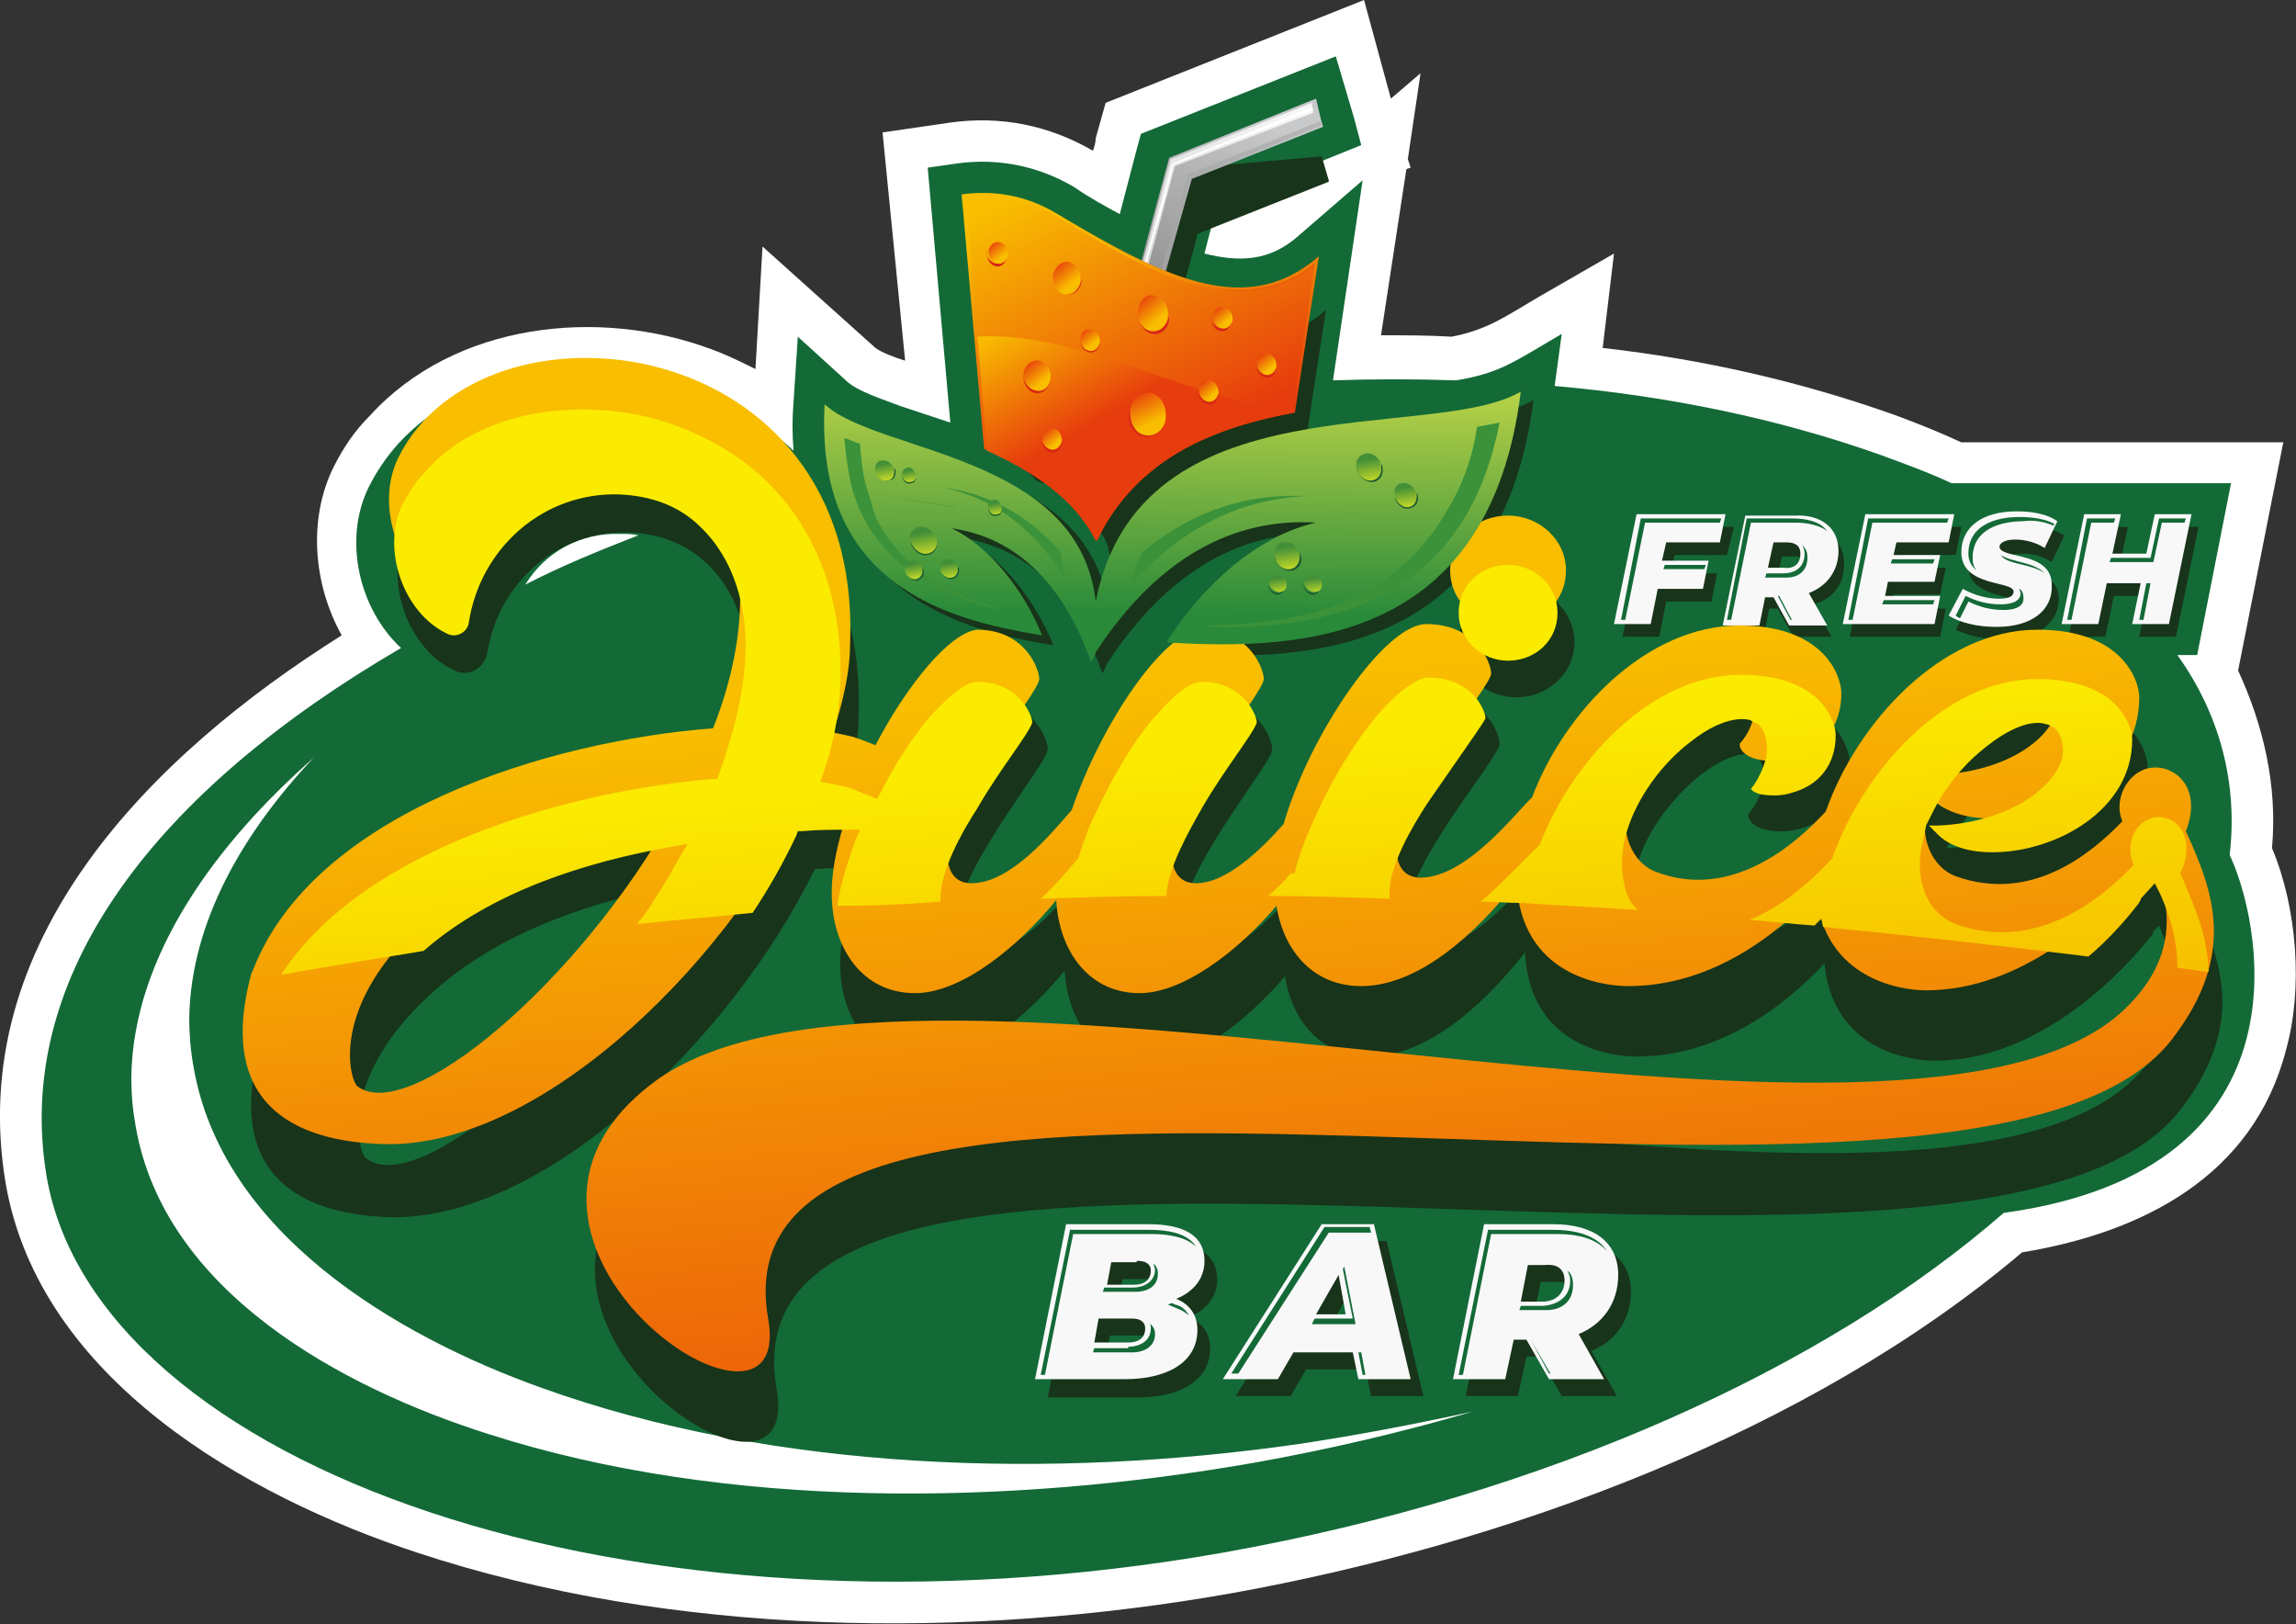 <svg width="123" height="87" viewBox="0 0 123 87" fill="none" xmlns="http://www.w3.org/2000/svg">
<rect x="0" y="0" width="123" height="87" fill="#333333" stroke="none"/>
<g clip-path="url(#clip0_6566_13066)">
<path fill-rule="evenodd" clip-rule="evenodd" d="M121.714 45.424C123.076 48.669 123.378 52.97 122.471 56.214C120.731 63.005 114.755 66.023 108.325 67.08C96.827 76.814 80.639 82.699 65.963 85.34C51.893 87.83 36.008 87.679 22.316 83.152C13.163 80.134 2.118 73.871 0.303 63.383C-1.891 50.404 8.094 40.444 18.306 34.03C16.794 31.314 16.491 27.843 17.853 25.051C18.382 23.995 18.987 23.089 19.819 22.259C24.358 17.279 32.074 16.449 38.126 18.713C38.958 19.015 39.714 19.392 40.471 19.769L40.849 13.205L46.901 18.637C47.203 18.864 47.96 19.166 48.489 19.317L47.279 7.093L50.91 6.565C53.633 6.187 56.205 6.716 58.55 8.074C58.626 7.847 58.701 7.621 58.701 7.395L59.231 5.508L73.074 0L74.511 5.282L76.1 3.924L75.419 8.526L75.57 8.979L75.343 9.055L73.982 17.958C75.268 17.958 76.478 17.958 77.764 18.034C79.731 17.657 80.714 16.902 82.53 15.846L86.463 13.582L85.858 18.637C91.229 19.241 96.524 20.448 101.592 22.259C102.803 22.712 103.937 23.165 105.072 23.693C109.913 23.693 114.755 23.693 119.596 23.693H122.319L119.899 35.917C121.26 38.859 122.017 42.104 121.714 45.424Z" fill="white"/>
<path fill-rule="evenodd" clip-rule="evenodd" d="M34.192 28.673C32.074 29.503 30.032 30.333 28.14 31.314C29.199 29.578 31.091 28.522 33.209 28.598C33.587 28.598 33.889 28.598 34.192 28.673ZM107.341 64.967C124.362 62.628 120.958 48.895 119.445 45.801C119.899 41.953 118.915 38.256 116.646 35.087H117.705L119.52 25.881C114.301 25.881 109.611 25.881 104.543 25.881C103.257 25.277 101.971 24.825 100.76 24.372C95.238 22.41 89.338 21.203 83.286 20.675L83.664 17.883C81.092 19.392 80.336 19.996 77.991 20.373C75.797 20.297 73.603 20.297 71.41 20.373L72.998 9.658L69.594 12.601C68.006 14.035 66.341 14.035 64.526 13.582C64.753 12.677 64.98 11.771 65.282 10.866L72.923 7.772L72.544 6.338L71.561 3.018L61.122 7.168L60.895 7.998C60.592 9.13 60.29 10.337 59.987 11.469C59.155 11.017 58.323 10.564 57.567 10.036C55.675 8.904 53.482 8.451 51.288 8.753L49.699 8.979L50.91 22.637C50.002 22.335 49.094 22.033 48.187 21.731C47.43 21.429 45.917 20.977 45.312 20.373L42.74 18.034L42.513 21.505C42.437 22.41 42.437 23.24 42.513 24.146C41 22.712 39.185 21.58 37.218 20.826C32.074 18.864 25.266 19.468 21.332 23.768C20.727 24.448 20.198 25.202 19.744 26.108C18.382 28.899 19.214 32.597 21.484 34.709C8.397 42.33 0.681 52.215 2.496 63.005C5.144 78.474 33.587 88.811 65.585 83.152C82.908 80.058 97.81 73.267 107.341 64.967ZM16.794 40.595C13.087 44.519 10.212 49.348 10.137 54.554C10.137 55.384 10.212 56.29 10.364 57.12C11.877 66.023 21.181 71.532 28.973 74.323C41.53 78.851 56.508 79.228 69.594 77.342C72.62 76.889 75.797 76.285 78.899 75.606C75.041 76.738 71.107 77.644 67.325 78.323C54.087 80.662 38.882 80.888 26.174 76.814C18.306 74.323 8.775 69.192 7.262 60.289C7.111 59.459 7.035 58.629 7.035 57.723C7.111 51.159 11.65 45.122 16.794 40.595Z" fill="#136A37"/>
<path fill-rule="evenodd" clip-rule="evenodd" d="M19.593 62.024C19.214 61.722 18.004 57.723 23.299 53.045C26.855 49.876 31.847 48.216 36.537 47.386C31.393 56.516 22.316 64.213 19.593 62.024ZM104.391 45.273C105.829 42.557 108.628 40.444 109.989 40.821C110.367 40.897 110.594 41.349 110.594 41.878C110.594 43.01 108.552 45.198 104.316 45.424C104.316 45.349 104.316 45.273 104.391 45.273ZM81.244 37.35C82.908 37.35 84.345 36.068 84.345 34.408C84.345 32.748 82.984 31.465 81.244 31.465C79.58 31.465 78.142 32.748 78.142 34.408C78.142 36.068 79.504 37.35 81.244 37.35ZM47.355 43.84C46.976 43.689 46.598 43.538 46.144 43.387C45.842 43.311 45.463 43.236 45.085 43.16C45.615 41.5 45.993 39.916 45.993 38.407C46.674 21.505 26.325 19.241 21.786 28.447C20.5 31.088 21.862 34.785 24.358 35.917C25.115 36.294 25.947 35.766 26.098 35.011C26.703 31.088 30.032 28.371 33.738 28.522C37.974 28.673 40.319 32.295 40.093 36.52C40.017 38.633 39.487 40.821 38.655 42.934C29.805 43.613 17.247 47.461 13.995 55.912C13.995 55.988 13.919 55.988 13.919 56.063C12.179 62.477 15.508 64.967 20.727 65.193C28.973 65.495 39.109 55.837 43.648 46.556C44.556 46.48 45.388 46.48 46.144 46.48C45.463 48.291 45.01 50.102 45.01 51.611C45.01 54.479 46.598 56.969 49.473 56.969C51.969 56.969 54.995 54.479 57.037 51.989C57.188 54.705 58.777 56.969 61.5 56.969C63.845 56.969 66.796 54.705 68.838 52.291C69.216 54.705 70.805 56.592 73.377 56.592C76.478 56.592 79.58 53.724 81.698 51.008C81.925 55.988 86.236 56.592 87.674 56.592C91.986 56.592 95.465 54.026 97.735 51.611C98.189 56.214 102.273 56.818 103.635 56.818C108.779 56.818 113.091 52.819 115.209 50.178C115.284 50.102 115.36 50.027 115.36 49.876L115.663 49.574C116.646 51.838 117.327 54.63 114.604 57.497C103.484 69.419 48.867 51.461 35.403 61.798C24.283 70.249 43.118 82.925 41.605 74.399C38.05 54.252 105.904 73.493 116.797 59.459C120.353 54.856 118.991 51.461 117.554 48.291C118.537 45.801 116.722 44.519 115.36 44.971C114.301 45.349 113.696 46.707 114.15 47.763C112.41 49.574 109.233 52.14 105.224 50.706C104.013 50.253 103.105 48.669 103.786 46.405C104.316 47.009 105.375 47.612 107.115 47.612C110.594 47.612 115.057 45.349 115.057 41.123C115.057 40.218 114.15 37.501 109.611 37.501C104.467 37.501 99.928 42.481 98.264 47.235C96.6 49.046 93.196 51.989 89.187 50.48C87.749 49.951 86.766 47.839 88.279 44.896C89.716 42.179 92.515 40.067 93.877 40.444C94.784 40.67 94.633 42.557 93.65 43.613C93.65 45.122 99.096 45.122 99.096 40.897C99.096 39.991 98.189 37.275 93.65 37.275C88.657 37.275 84.27 41.878 82.53 46.48C81.773 47.16 79.05 50.781 76.554 50.781C75.495 50.781 75.268 49.876 75.268 49.272C75.268 46.33 80.336 40.595 80.336 39.84C80.336 39.312 79.58 37.199 76.856 37.199C74.663 37.199 70.653 43.01 69.216 47.914C68.081 49.197 66.19 51.083 64.526 51.083C63.467 51.083 63.24 50.178 63.24 49.574C63.24 46.631 68.157 40.897 68.157 40.142C68.157 39.614 67.401 37.501 64.829 37.501C62.862 37.501 59.458 42.481 57.869 47.16C56.81 48.367 54.617 51.083 52.498 51.083C51.439 51.083 51.212 50.178 51.212 49.574C51.212 46.631 56.129 40.897 56.129 40.142C56.129 39.614 55.373 37.501 52.801 37.501C51.364 37.728 49.019 40.52 47.355 43.84Z" fill="#18341A"/>
<path fill-rule="evenodd" clip-rule="evenodd" d="M53.406 24.07C53.482 24.07 53.557 24.146 53.633 24.146L53.709 24.221L53.784 24.297L53.86 24.372L53.936 24.448L54.011 24.523L54.087 24.598C54.163 24.598 54.238 24.674 54.314 24.674H54.389L54.465 24.749L54.541 24.825L54.616 24.9L54.692 24.976L54.768 25.051L54.843 25.127L54.919 25.202H54.995L55.07 25.277L55.146 25.353L55.222 25.428L55.297 25.504L55.373 25.579L55.449 25.655L55.524 25.73L55.6 25.806H55.675H55.751L55.827 25.881H55.902H55.978H56.054H56.129L56.205 25.957H56.281L56.356 26.032H56.432L56.508 26.108H56.583L56.659 26.183H56.734L56.81 26.258L56.886 26.334H56.961L57.037 26.409L57.113 26.485L57.188 26.56L57.264 26.636L57.34 26.711L57.415 26.787L57.491 26.862H57.567L57.642 26.938H57.718L57.794 27.013L57.869 27.088L57.945 27.164L58.02 27.239L58.096 27.315L58.172 27.39L58.247 27.466L58.323 27.541L58.399 27.617L58.474 27.692L58.55 27.767L58.626 27.843V27.918V27.994V28.069L58.701 28.145L58.777 28.22L58.853 28.296V28.371L58.928 28.447L59.004 28.522V28.598L59.08 28.673C59.458 29.277 59.382 29.729 59.533 30.031C59.533 30.031 59.533 30.107 59.609 30.107C60.365 28.447 61.576 27.013 63.164 25.881L63.24 25.806L63.316 25.73L63.391 25.655L63.467 25.579L63.543 25.504L63.618 25.428H63.694H63.77L63.845 25.353L63.921 25.277H63.996H64.072H64.148H64.223L64.299 25.202H64.375H64.45H64.526H64.602H64.677H64.753L64.829 25.127H64.904H64.98H65.055H65.131H65.207H65.282H65.358H65.434H65.509H65.585H65.661H65.736H65.812H65.888H65.963H66.039H66.115H66.19H66.266H66.341H66.417H66.493H66.568H66.644H66.72H66.795H66.871C66.947 25.127 67.022 25.051 67.022 25.051H67.098H67.174H67.249H67.325H67.4H67.552H67.627H67.703H67.779H67.854H67.93H68.006H68.081H68.233H68.308H68.384H68.46H68.535H68.611H68.686H68.762H68.838H68.913C69.065 25.051 69.216 24.976 69.367 24.976H69.443H69.519H69.594H69.746L71.031 16.6C68.611 18.713 66.039 18.637 62.862 17.355C63.467 15.016 64.072 12.978 64.148 12.525L71.183 9.734V9.658L70.805 8.375L63.089 9.055C63.089 9.055 62.408 11.62 61.576 14.487C60.214 13.808 58.777 12.978 57.188 12.073C55.449 11.016 53.633 10.79 52.044 11.016L53.179 23.919H53.255L53.406 24.07Z" fill="#18341A"/>
<path fill-rule="evenodd" clip-rule="evenodd" d="M51.59 28.824C53.633 29.805 55.448 32.144 56.432 34.559C51.288 33.728 44.253 31.842 44.858 22.108C47.732 24.749 58.474 24.749 59.382 32.672C61.727 20.675 77.385 24.221 82.151 21.429C80.411 34.936 70.35 35.464 63.089 35.011C64.98 31.993 68.005 29.277 71.107 28.598C66.19 28.296 62.332 31.012 59.458 35.313C59.23 35.615 59.23 35.766 59.079 36.068L59.004 35.917C57.869 32.748 55.751 29.503 51.59 28.824Z" fill="#18341A"/>
<path fill-rule="evenodd" clip-rule="evenodd" d="M115.814 28.22L115.36 30.333H113.544L113.998 28.22H112.031L110.821 34.106H112.788L113.242 31.918H115.057L114.603 34.106H116.57L117.78 28.22H115.814ZM107.341 34.257C109.157 34.257 110.292 33.351 110.292 32.069C110.292 30.258 107.493 30.635 107.493 30.031C107.493 29.805 107.795 29.654 108.325 29.654C108.93 29.654 109.459 29.805 109.913 30.107L110.594 28.673C110.065 28.371 109.232 28.145 108.4 28.145C106.509 28.145 105.45 29.05 105.45 30.333C105.45 32.144 108.249 31.767 108.249 32.446C108.249 32.672 107.947 32.823 107.493 32.823C106.812 32.823 106.131 32.672 105.526 32.295L104.769 33.729C105.375 34.03 106.282 34.257 107.341 34.257ZM104.769 29.73H101.895L101.744 30.409H104.24L103.937 31.842H101.441L101.29 32.597H104.24L103.937 34.106H99.096L100.306 28.22H105.072L104.769 29.73ZM96.827 30.409C96.827 30.937 96.524 31.163 95.995 31.163H95.162L95.465 29.805H96.146C96.524 29.805 96.827 29.956 96.827 30.409ZM98.793 30.182C98.793 28.975 97.886 28.22 96.373 28.22H93.725L92.515 34.106H94.482L94.784 32.597H95.238L96.07 34.106H98.113L97.129 32.37C98.264 32.069 98.793 31.239 98.793 30.182ZM92.515 29.73H89.716L89.489 30.71H91.985L91.683 32.219H89.262L88.884 34.106H86.917L88.127 28.22H92.893L92.515 29.73Z" fill="#18341A"/>
<path fill-rule="evenodd" clip-rule="evenodd" d="M84.497 69.494C84.497 70.174 84.043 70.626 83.286 70.626H82.151L82.53 68.664H83.438C84.118 68.664 84.497 68.891 84.497 69.494ZM87.371 69.193C87.371 67.457 86.085 66.476 83.891 66.476H80.185L78.52 74.776H81.319L81.773 72.663H82.454L83.665 74.776H86.615L85.253 72.362C86.539 71.834 87.371 70.702 87.371 69.193ZM71.107 71.305L72.318 69.193L72.696 71.305H71.107ZM73.452 74.776H76.251L74.284 66.476H71.486L66.19 74.776H69.141L69.973 73.343H73.15L73.452 74.776ZM61.046 72.814H59.231L59.458 71.532H61.273C61.651 71.532 61.954 71.683 61.954 72.06C62.03 72.588 61.651 72.814 61.046 72.814ZM61.5 68.438C61.954 68.438 62.257 68.589 62.257 68.966C62.257 69.419 61.954 69.721 61.349 69.721H59.912L60.139 68.513H61.5V68.438ZM63.694 70.551C64.602 70.174 65.207 69.494 65.207 68.513C65.207 67.231 64.224 66.552 62.181 66.552H57.794L56.129 74.852H60.971C63.089 74.852 64.829 74.022 64.829 72.211C64.829 71.381 64.375 70.853 63.694 70.551Z" fill="#18341A"/>
<path fill-rule="evenodd" clip-rule="evenodd" d="M46.9 39.916C46.522 39.765 46.144 39.614 45.69 39.463C45.388 39.388 45.009 39.312 44.631 39.237C45.161 37.577 45.539 35.992 45.539 34.483C46.22 17.581 25.871 15.317 21.332 24.523C20.046 27.164 21.408 30.861 23.904 31.993C24.661 32.37 25.493 31.842 25.644 31.087C26.249 27.164 29.578 24.448 33.284 24.598C37.52 24.749 39.865 28.371 39.638 32.597C39.563 34.709 39.033 36.898 38.201 39.01C29.351 39.689 16.793 43.538 13.541 51.989C13.541 52.064 13.465 52.064 13.465 52.14C11.725 58.553 15.053 61.043 20.273 61.27C28.518 61.722 38.655 52.064 43.194 42.783C44.102 42.708 44.934 42.708 45.69 42.708C45.009 44.519 44.555 46.33 44.555 47.839C44.555 50.706 46.144 53.196 49.019 53.196C51.515 53.196 54.541 50.706 56.583 48.216C56.734 50.932 58.323 53.196 61.046 53.196C63.391 53.196 66.341 50.932 68.384 48.518C68.762 50.932 70.351 52.819 72.923 52.819C76.024 52.819 79.126 49.951 81.244 47.235C81.471 52.215 85.782 52.819 87.22 52.819C91.531 52.819 95.011 50.253 97.281 47.839C97.734 52.441 101.819 53.045 103.181 53.045C108.325 53.045 112.637 49.046 114.755 46.405C114.83 46.33 114.906 46.254 114.906 46.103L115.209 45.801C116.192 48.065 116.873 50.857 114.149 53.724C103.03 65.646 48.413 47.688 34.948 58.025C23.828 66.476 42.664 79.153 41.151 70.626C37.596 50.48 105.45 69.721 116.343 55.686C119.899 51.083 118.537 47.688 117.1 44.519C118.083 42.029 116.268 40.746 114.906 41.199C113.847 41.576 113.242 42.934 113.696 43.99C111.956 45.801 108.779 48.367 104.769 46.933C103.559 46.48 102.651 44.896 103.332 42.632C103.862 43.236 104.921 43.84 106.661 43.84C110.14 43.84 114.603 41.576 114.603 37.35C114.603 36.445 113.696 33.728 109.157 33.728C104.013 33.728 99.474 38.709 97.81 43.462C96.146 45.273 92.742 48.216 88.733 46.707C87.295 46.179 86.312 44.066 87.825 41.123C89.262 38.407 92.061 36.294 93.422 36.671C94.33 36.898 94.179 38.784 93.196 39.84C93.196 41.349 98.642 41.349 98.642 37.124C98.642 36.218 97.734 33.502 93.196 33.502C88.203 33.502 83.816 38.105 82.076 42.708C81.319 43.387 78.596 47.009 76.1 47.009C75.041 47.009 74.814 46.103 74.814 45.499C74.814 42.557 79.882 36.822 79.882 36.068C79.882 35.539 79.126 33.427 76.402 33.427C74.209 33.427 70.199 39.237 68.762 44.141C67.627 45.424 65.736 47.31 64.072 47.31C63.013 47.31 62.786 46.405 62.786 45.801C62.786 42.859 67.703 37.124 67.703 36.369C67.703 35.841 66.947 33.728 64.375 33.728C62.408 33.728 59.004 38.709 57.415 43.387C56.356 44.594 54.162 47.31 52.044 47.31C50.985 47.31 50.758 46.405 50.758 45.801C50.758 42.859 55.675 37.124 55.675 36.369C55.675 35.841 54.919 33.728 52.347 33.728C50.91 33.879 48.64 36.596 46.9 39.916ZM80.79 33.502C79.126 33.502 77.688 32.219 77.688 30.559C77.688 28.899 79.05 27.617 80.79 27.617C82.454 27.617 83.891 28.899 83.891 30.559C83.891 32.219 82.53 33.502 80.79 33.502ZM103.937 41.349C105.375 38.633 108.173 36.52 109.535 36.898C109.913 36.973 110.14 37.426 110.14 37.954C110.14 39.086 108.098 41.274 103.862 41.5C103.862 41.5 103.937 41.425 103.937 41.349ZM19.138 58.176C18.76 57.874 17.55 53.875 22.845 49.197C26.4 46.028 31.393 44.368 36.083 43.538C31.015 52.668 21.862 60.289 19.138 58.176Z" fill="url(#paint0_linear_6566_13066)"/>
<path fill-rule="evenodd" clip-rule="evenodd" d="M103.181 44.217L103.257 44.066L103.484 43.613C103.484 43.538 103.559 43.538 103.559 43.462C104.24 42.104 105.299 40.821 106.509 39.916C107.266 39.312 108.628 38.482 109.611 38.784C110.292 38.935 110.519 39.614 110.519 40.218C110.519 41.199 109.535 42.18 108.779 42.708C107.342 43.689 105.526 44.141 103.862 44.217H103.332L103.711 44.594C104.467 45.424 105.677 45.651 106.736 45.651C110.14 45.651 114.225 43.387 114.225 39.614C114.225 38.935 113.771 38.18 113.318 37.728C112.259 36.671 110.594 36.37 109.157 36.37C104.089 36.37 99.777 41.425 98.188 45.877V45.952L98.113 46.028C96.827 47.386 95.389 48.593 93.725 49.272C94.86 49.348 95.995 49.499 97.205 49.574L97.583 49.197L97.659 49.65C102.273 50.102 106.963 50.631 111.88 51.234C112.864 50.404 113.771 49.423 114.528 48.442C114.604 48.367 114.604 48.291 114.679 48.216V48.141L115.436 47.31L115.738 47.914C116.343 49.272 116.646 50.555 116.646 51.838C117.175 51.913 117.781 51.989 118.31 52.064C118.31 51.989 118.31 51.913 118.31 51.838C118.235 50.102 117.554 48.518 116.873 46.933L116.797 46.782L116.873 46.631C117.175 45.952 117.251 45.122 116.873 44.443C116.57 43.99 116.116 43.764 115.663 43.764C115.511 43.764 115.36 43.764 115.209 43.84C114.301 44.141 113.923 45.273 114.225 46.103L114.301 46.33L114.15 46.48C111.653 49.046 108.401 50.782 104.77 49.499C104.013 49.197 103.408 48.593 103.105 47.763C102.727 46.782 102.803 45.651 103.105 44.67L103.181 44.217ZM87.749 48.744C85.707 48.593 83.664 48.518 81.622 48.367V48.291L81.546 48.367C80.79 48.367 80.033 48.291 79.277 48.291C79.353 48.216 79.428 48.216 79.504 48.141C80.109 47.612 80.714 47.009 81.319 46.405C81.546 46.179 81.773 45.952 82 45.726C82.151 45.575 82.303 45.424 82.454 45.273L82.53 45.198V45.122C84.194 40.897 88.355 36.143 93.271 36.143C94.709 36.143 96.373 36.445 97.432 37.501C97.886 37.954 98.34 38.709 98.34 39.388C98.34 40.972 97.432 42.104 95.919 42.481C95.465 42.632 94.86 42.632 94.406 42.557C94.255 42.557 93.877 42.406 93.801 42.255C94.179 41.802 94.482 41.123 94.633 40.52C94.709 39.916 94.633 39.161 94.179 38.784C94.028 38.709 93.877 38.633 93.725 38.558C92.666 38.331 91.38 39.086 90.624 39.69C89.413 40.595 88.354 41.878 87.674 43.236C87.069 44.443 86.69 45.877 86.993 47.235C87.069 47.763 87.295 48.367 87.749 48.744ZM74.436 48.141C74.436 48.065 74.436 47.914 74.436 47.839C74.436 46.33 75.646 44.292 76.478 43.01C77.159 42.029 77.84 41.048 78.52 40.067C78.672 39.84 79.428 38.784 79.579 38.482C79.579 38.105 79.201 37.501 78.974 37.275C78.369 36.596 77.462 36.294 76.554 36.294C75.646 36.294 74.36 37.652 73.831 38.256C72.62 39.69 71.561 41.425 70.729 43.16C70.2 44.292 69.67 45.5 69.367 46.707V46.782H69.14C68.838 47.16 68.384 47.612 67.93 47.99C70.124 47.99 72.242 48.065 74.436 48.141ZM62.484 47.99C62.559 46.48 63.694 44.519 64.375 43.311C64.98 42.255 65.661 41.274 66.341 40.293C66.493 40.067 67.249 39.01 67.325 38.709C67.325 38.331 66.947 37.728 66.72 37.501C66.115 36.822 65.282 36.52 64.375 36.52C63.467 36.52 62.257 37.954 61.727 38.558C60.517 39.991 59.533 41.802 58.701 43.538C58.323 44.292 58.02 45.122 57.794 45.877V45.952L57.718 46.028C57.188 46.631 56.508 47.461 55.751 48.141C57.945 48.065 60.214 47.99 62.484 47.99ZM50.38 48.291C50.38 48.216 50.38 48.141 50.38 48.141C50.38 46.631 51.515 44.594 52.347 43.311C52.952 42.255 53.633 41.274 54.314 40.293C54.465 40.067 55.222 39.01 55.297 38.709C55.297 38.331 54.919 37.728 54.692 37.501C54.087 36.822 53.255 36.52 52.347 36.52C51.591 36.52 50.532 37.652 50.002 38.18C48.943 39.388 47.96 40.897 47.203 42.406L46.976 42.783L46.598 42.632C46.22 42.481 45.842 42.331 45.463 42.18C45.085 42.104 44.782 42.029 44.404 41.953L43.95 41.878L44.102 41.425C44.631 39.916 44.934 38.331 45.009 36.822C45.161 33.578 44.48 30.333 42.664 27.692C41.151 25.428 38.958 23.844 36.386 22.863C34.041 21.957 31.393 21.731 28.897 22.108C26.628 22.486 24.358 23.467 22.845 25.202C22.316 25.73 21.938 26.334 21.559 27.013C20.425 29.352 21.559 32.823 23.98 33.955C24.434 34.181 25.039 33.88 25.115 33.351C25.72 29.352 29.124 26.334 33.209 26.485C34.873 26.56 36.386 27.088 37.52 28.22C39.336 29.956 40.017 32.521 39.941 34.936C39.865 37.2 39.26 39.388 38.504 41.501L38.428 41.727H38.201C30.712 42.331 19.517 45.349 15.054 52.215C17.474 51.762 20.046 51.385 22.694 50.932C26.325 47.763 31.317 46.179 36.008 45.349L36.84 45.198L36.386 45.952C36.008 46.631 35.629 47.31 35.175 47.99C34.873 48.518 34.495 49.046 34.116 49.499C36.159 49.272 38.201 49.121 40.319 48.895C41.227 47.537 41.984 46.179 42.664 44.745L42.74 44.519H42.967C43.799 44.443 44.631 44.443 45.463 44.443H46.069L45.842 44.971C45.463 46.028 45.009 47.31 44.858 48.518C46.825 48.518 48.565 48.442 50.38 48.291ZM80.79 35.389C82.227 35.389 83.438 34.332 83.438 32.823C83.438 31.39 82.227 30.258 80.79 30.258C79.353 30.258 78.142 31.314 78.142 32.823C78.142 34.257 79.353 35.389 80.79 35.389Z" fill="url(#paint1_linear_6566_13066)"/>
<path fill-rule="evenodd" clip-rule="evenodd" d="M62.257 15.242C63.089 12.299 63.845 9.583 63.845 9.583L70.88 6.791C70.729 6.338 70.653 5.886 70.502 5.282L62.635 8.451C62.635 8.451 61.803 11.469 60.971 14.638C61.349 14.865 61.803 15.016 62.257 15.242Z" fill="url(#paint2_linear_6566_13066)"/>
<path fill-rule="evenodd" clip-rule="evenodd" d="M63.77 9.583L70.805 6.715L70.729 6.489L63.618 9.356C63.164 11.092 62.559 13.28 62.03 15.166C62.105 15.166 62.181 15.242 62.181 15.242C62.711 13.431 63.316 11.318 63.77 9.583Z" fill="url(#paint3_linear_6566_13066)"/>
<path fill-rule="evenodd" clip-rule="evenodd" d="M70.275 5.508L62.711 8.526C62.181 10.337 61.576 12.752 61.046 14.638C61.122 14.714 61.198 14.714 61.349 14.789C61.879 12.903 62.484 10.639 62.938 8.904L70.351 6.036L70.275 5.508Z" fill="url(#paint4_linear_6566_13066)"/>
<path fill-rule="evenodd" clip-rule="evenodd" d="M70.275 5.735L62.786 8.753C62.256 10.715 61.651 12.827 61.122 14.865H61.197C61.727 12.903 62.408 10.866 62.861 8.828L70.35 5.886L70.275 5.735Z" fill="white"/>
<path fill-rule="evenodd" clip-rule="evenodd" d="M50.985 28.296C53.028 29.277 54.843 31.616 55.827 34.03C50.683 33.2 43.648 31.314 44.177 21.656C47.052 24.297 57.793 24.297 58.701 32.219C61.046 20.222 76.705 23.768 81.471 20.977C79.806 34.408 69.745 34.86 62.483 34.408C64.375 31.389 67.4 28.673 70.502 27.994C65.585 27.692 61.727 30.409 58.852 34.709C58.626 35.011 58.626 35.162 58.474 35.464L58.398 35.313C57.264 32.219 55.146 28.899 50.985 28.296Z" fill="url(#paint5_linear_6566_13066)"/>
<path fill-rule="evenodd" clip-rule="evenodd" d="M70.653 13.733L69.367 22.108C66.871 22.561 64.374 23.316 62.332 24.749C60.743 25.881 59.533 27.315 58.777 28.975C57.566 26.711 55.373 25.202 52.801 24.07H52.725L51.515 10.413C53.179 10.187 54.919 10.413 56.659 11.469C62.71 15.091 66.871 16.977 70.653 13.733Z" fill="url(#paint6_linear_6566_13066)"/>
<path fill-rule="evenodd" clip-rule="evenodd" d="M70.426 14.11C69.594 14.789 68.686 15.242 67.627 15.393C65.963 15.695 64.223 15.317 62.635 14.714C60.592 13.884 58.55 12.676 56.659 11.545C55.146 10.639 53.482 10.262 51.742 10.488L52.876 24.146C55.373 25.277 57.566 26.711 58.701 28.975C59.458 27.315 60.668 25.881 62.257 24.749C64.299 23.316 66.72 22.561 69.14 22.108L70.426 14.11Z" fill="url(#paint7_linear_6566_13066)"/>
<path fill-rule="evenodd" clip-rule="evenodd" d="M52.347 18.034C58.323 17.657 64.98 22.184 69.291 21.731L70.426 14.186C69.594 14.865 68.686 15.318 67.627 15.468C65.963 15.77 64.223 15.393 62.635 14.789C60.592 13.959 58.55 12.752 56.659 11.62C55.146 10.715 53.482 10.337 51.742 10.564L52.347 18.034Z" fill="url(#paint8_linear_6566_13066)"/>
<path fill-rule="evenodd" clip-rule="evenodd" d="M57.944 14.94C57.944 15.016 57.944 15.091 57.944 15.091C57.869 15.544 57.491 15.846 57.112 15.77C56.734 15.695 56.432 15.242 56.432 14.714C56.432 14.638 56.432 14.563 56.432 14.563C56.356 15.016 56.658 15.468 57.037 15.544C57.491 15.77 57.869 15.468 57.944 14.94Z" fill="#D82718"/>
<path fill-rule="evenodd" clip-rule="evenodd" d="M57.264 14.035C57.642 14.11 57.944 14.563 57.869 15.091C57.793 15.544 57.415 15.846 57.037 15.77C56.658 15.695 56.356 15.242 56.432 14.714C56.507 14.261 56.886 13.959 57.264 14.035Z" fill="url(#paint9_linear_6566_13066)"/>
<path fill-rule="evenodd" clip-rule="evenodd" d="M58.928 18.26C58.928 18.336 58.928 18.336 58.928 18.411C58.852 18.713 58.626 18.939 58.323 18.864C58.02 18.788 57.869 18.486 57.869 18.185C57.869 18.109 57.869 18.109 57.869 18.034C57.794 18.336 58.02 18.637 58.323 18.713C58.626 18.788 58.852 18.637 58.928 18.26Z" fill="#D82718"/>
<path fill-rule="evenodd" clip-rule="evenodd" d="M58.474 17.657C58.777 17.732 58.928 18.034 58.928 18.336C58.852 18.637 58.626 18.864 58.323 18.788C58.02 18.713 57.869 18.411 57.869 18.109C57.945 17.732 58.172 17.581 58.474 17.657Z" fill="url(#paint10_linear_6566_13066)"/>
<path fill-rule="evenodd" clip-rule="evenodd" d="M56.281 20.222C56.281 20.297 56.281 20.297 56.281 20.373C56.205 20.826 55.827 21.128 55.448 21.052C55.07 20.977 54.768 20.524 54.843 20.071C54.843 19.996 54.843 19.996 54.843 19.92C54.768 20.373 55.07 20.826 55.448 20.901C55.902 20.977 56.281 20.75 56.281 20.222Z" fill="#D82718"/>
<path fill-rule="evenodd" clip-rule="evenodd" d="M55.675 19.317C56.053 19.392 56.356 19.845 56.281 20.297C56.205 20.75 55.827 21.052 55.448 20.901C55.07 20.826 54.768 20.373 54.843 19.92C54.919 19.543 55.297 19.241 55.675 19.317Z" fill="url(#paint11_linear_6566_13066)"/>
<path fill-rule="evenodd" clip-rule="evenodd" d="M62.635 16.902C62.635 16.977 62.635 17.053 62.635 17.128C62.559 17.657 62.181 17.958 61.727 17.883C61.273 17.808 60.971 17.279 61.046 16.751C61.046 16.676 61.046 16.6 61.122 16.6C61.046 17.128 61.349 17.581 61.803 17.732C62.105 17.732 62.559 17.43 62.635 16.902Z" fill="#D82718"/>
<path fill-rule="evenodd" clip-rule="evenodd" d="M61.878 15.846C62.332 15.921 62.635 16.449 62.559 16.977C62.483 17.506 62.105 17.808 61.651 17.732C61.197 17.657 60.895 17.128 60.971 16.6C61.046 16.072 61.424 15.695 61.878 15.846Z" fill="url(#paint12_linear_6566_13066)"/>
<path fill-rule="evenodd" clip-rule="evenodd" d="M62.408 22.486C62.408 22.561 62.408 22.637 62.332 22.712C62.105 23.316 61.576 23.542 61.046 23.316C60.517 23.089 60.365 22.41 60.517 21.807C60.517 21.731 60.592 21.656 60.592 21.58C60.365 22.184 60.592 22.788 61.122 23.014C61.651 23.391 62.181 23.089 62.408 22.486Z" fill="#D82718"/>
<path fill-rule="evenodd" clip-rule="evenodd" d="M61.878 21.128C62.332 21.354 62.559 22.033 62.408 22.637C62.181 23.24 61.651 23.467 61.122 23.24C60.668 23.014 60.441 22.335 60.592 21.731C60.819 21.128 61.424 20.901 61.878 21.128Z" fill="url(#paint13_linear_6566_13066)"/>
<path fill-rule="evenodd" clip-rule="evenodd" d="M65.282 21.052C65.282 21.128 65.282 21.128 65.282 21.203C65.207 21.505 64.98 21.731 64.677 21.656C64.374 21.58 64.223 21.278 64.223 20.977C64.223 20.901 64.223 20.901 64.223 20.826C64.147 21.128 64.374 21.429 64.677 21.505C64.98 21.58 65.207 21.354 65.282 21.052Z" fill="#D82718"/>
<path fill-rule="evenodd" clip-rule="evenodd" d="M64.828 20.373C65.131 20.448 65.282 20.75 65.282 21.052C65.207 21.354 64.98 21.58 64.677 21.505C64.374 21.429 64.223 21.128 64.223 20.826C64.299 20.524 64.526 20.297 64.828 20.373Z" fill="url(#paint14_linear_6566_13066)"/>
<path fill-rule="evenodd" clip-rule="evenodd" d="M65.963 17.128C65.963 17.204 65.963 17.204 65.963 17.279C65.888 17.581 65.661 17.807 65.358 17.732C65.056 17.657 64.904 17.355 64.904 17.053C64.904 16.977 64.904 16.977 64.904 16.902C64.829 17.204 65.056 17.506 65.358 17.581C65.736 17.657 65.963 17.43 65.963 17.128Z" fill="#D82718"/>
<path fill-rule="evenodd" clip-rule="evenodd" d="M65.585 16.449C65.888 16.525 66.039 16.827 66.039 17.128C65.963 17.43 65.736 17.657 65.434 17.581C65.131 17.506 64.98 17.204 64.98 16.902C65.056 16.6 65.283 16.374 65.585 16.449Z" fill="url(#paint15_linear_6566_13066)"/>
<path fill-rule="evenodd" clip-rule="evenodd" d="M68.384 19.618C68.384 19.694 68.384 19.694 68.384 19.769C68.308 20.071 68.081 20.297 67.779 20.222C67.476 20.146 67.325 19.845 67.325 19.543C67.325 19.467 67.325 19.467 67.325 19.392C67.249 19.694 67.476 19.996 67.779 20.071C68.081 20.146 68.384 19.92 68.384 19.618Z" fill="#D82718"/>
<path fill-rule="evenodd" clip-rule="evenodd" d="M67.93 18.939C68.233 19.015 68.384 19.317 68.384 19.618C68.308 19.92 68.081 20.147 67.779 20.071C67.476 19.996 67.325 19.694 67.325 19.392C67.4 19.09 67.703 18.864 67.93 18.939Z" fill="url(#paint16_linear_6566_13066)"/>
<path fill-rule="evenodd" clip-rule="evenodd" d="M53.935 13.657C53.935 13.733 53.935 13.733 53.935 13.808C53.86 14.11 53.633 14.336 53.33 14.261C53.028 14.186 52.877 13.884 52.877 13.582C52.877 13.507 52.877 13.507 52.877 13.431C52.801 13.733 53.028 14.035 53.33 14.11C53.633 14.186 53.935 13.959 53.935 13.657Z" fill="#D82718"/>
<path fill-rule="evenodd" clip-rule="evenodd" d="M53.557 12.978C53.86 13.054 54.011 13.356 54.011 13.658C53.935 13.959 53.709 14.186 53.406 14.11C53.103 14.035 52.952 13.733 52.952 13.431C53.028 13.129 53.255 12.903 53.557 12.978Z" fill="url(#paint17_linear_6566_13066)"/>
<path fill-rule="evenodd" clip-rule="evenodd" d="M56.886 23.617C56.886 23.693 56.886 23.693 56.886 23.768C56.81 24.07 56.583 24.297 56.281 24.221C55.978 24.146 55.827 23.844 55.827 23.542C55.827 23.467 55.827 23.467 55.827 23.391C55.751 23.693 55.978 23.995 56.281 24.07C56.583 24.146 56.886 23.919 56.886 23.617Z" fill="#D82718"/>
<path fill-rule="evenodd" clip-rule="evenodd" d="M56.432 22.939C56.734 23.014 56.886 23.316 56.886 23.618C56.81 23.919 56.583 24.146 56.281 24.07C55.978 23.995 55.827 23.693 55.827 23.391C55.902 23.089 56.205 22.863 56.432 22.939Z" fill="url(#paint18_linear_6566_13066)"/>
<path fill-rule="evenodd" clip-rule="evenodd" d="M77.537 27.315L77.31 27.692C76.251 29.428 74.738 30.937 72.544 31.993C70.199 33.125 67.552 33.427 64.829 33.502L64.753 33.578C67.854 33.653 70.956 33.351 73.679 32.069C77.764 30.107 79.579 26.485 80.336 22.637C79.958 22.712 79.504 22.788 79.126 22.863C78.899 24.448 78.369 25.957 77.537 27.315Z" fill="#3B9239"/>
<path fill-rule="evenodd" clip-rule="evenodd" d="M60.592 31.314C62.937 28.673 66.114 26.636 70.351 26.56H69.594C66.114 26.485 63.391 27.768 61.197 29.578C60.895 30.107 60.744 30.71 60.592 31.314Z" fill="#3B9239"/>
<path fill-rule="evenodd" clip-rule="evenodd" d="M45.993 27.164C46.522 28.371 47.279 29.427 48.489 30.408C49.926 31.54 51.818 32.219 53.633 32.672L53.557 32.597C51.969 32.144 50.532 31.54 49.246 30.559C48.187 29.729 47.43 28.748 46.901 27.692L46.522 26.409L51.061 27.164C51.137 27.164 51.212 27.164 51.212 27.164L46.522 26.409C46.22 25.579 46.144 24.674 46.068 23.768C45.766 23.693 45.539 23.542 45.236 23.467C45.312 24.448 45.463 25.428 45.69 26.334L45.993 27.164Z" fill="#3B9239"/>
<path fill-rule="evenodd" clip-rule="evenodd" d="M57.037 30.937C55.599 28.673 53.557 26.711 50.456 26.108L50.985 26.183C53.481 26.636 55.373 27.919 56.81 29.578C56.886 30.031 56.961 30.484 57.037 30.937Z" fill="#3B9239"/>
<path fill-rule="evenodd" clip-rule="evenodd" d="M69.594 29.578C69.594 29.654 69.67 29.654 69.67 29.729C69.821 30.107 69.594 30.484 69.216 30.559C68.838 30.635 68.459 30.333 68.308 29.956C68.308 29.88 68.308 29.88 68.308 29.805C68.384 30.182 68.838 30.484 69.14 30.409C69.518 30.333 69.745 29.956 69.594 29.578Z" fill="#1C582F"/>
<path fill-rule="evenodd" clip-rule="evenodd" d="M68.762 29.05C69.14 28.975 69.518 29.277 69.594 29.654C69.67 30.031 69.518 30.409 69.14 30.484C68.762 30.559 68.384 30.258 68.308 29.88C68.232 29.428 68.384 29.05 68.762 29.05Z" fill="url(#paint19_linear_6566_13066)"/>
<path fill-rule="evenodd" clip-rule="evenodd" d="M70.729 31.163V31.238C70.805 31.54 70.653 31.767 70.427 31.842C70.2 31.918 69.897 31.691 69.821 31.39V31.314C69.897 31.616 70.124 31.767 70.427 31.767C70.729 31.691 70.88 31.465 70.729 31.163Z" fill="#1C582F"/>
<path fill-rule="evenodd" clip-rule="evenodd" d="M70.199 30.786C70.426 30.71 70.729 30.937 70.804 31.163C70.88 31.465 70.729 31.691 70.502 31.691C70.275 31.767 69.972 31.54 69.897 31.314C69.821 31.088 69.972 30.861 70.199 30.786Z" fill="url(#paint20_linear_6566_13066)"/>
<path fill-rule="evenodd" clip-rule="evenodd" d="M68.837 31.163V31.238C68.913 31.54 68.762 31.767 68.535 31.842C68.308 31.918 68.005 31.691 67.93 31.39V31.314C68.005 31.616 68.232 31.767 68.535 31.767C68.837 31.691 68.913 31.465 68.837 31.163Z" fill="#1C582F"/>
<path fill-rule="evenodd" clip-rule="evenodd" d="M68.308 30.786C68.535 30.71 68.838 30.937 68.913 31.163C68.989 31.465 68.838 31.691 68.611 31.691C68.384 31.767 68.081 31.54 68.005 31.314C67.93 31.088 68.081 30.786 68.308 30.786Z" fill="url(#paint21_linear_6566_13066)"/>
<path fill-rule="evenodd" clip-rule="evenodd" d="M73.982 24.825C73.982 24.9 74.057 24.9 74.057 24.976C74.133 25.353 73.982 25.73 73.604 25.806C73.225 25.881 72.847 25.579 72.696 25.202C72.696 25.127 72.696 25.127 72.696 25.051C72.771 25.428 73.225 25.73 73.528 25.655C73.906 25.655 74.057 25.278 73.982 24.825Z" fill="#1C582F"/>
<path fill-rule="evenodd" clip-rule="evenodd" d="M73.15 24.297C73.528 24.221 73.906 24.523 73.982 24.9C74.058 25.278 73.906 25.655 73.528 25.73C73.15 25.806 72.772 25.504 72.696 25.127C72.544 24.749 72.772 24.372 73.15 24.297Z" fill="url(#paint22_linear_6566_13066)"/>
<path fill-rule="evenodd" clip-rule="evenodd" d="M75.873 26.334C75.873 26.409 75.873 26.409 75.949 26.485C76.024 26.862 75.873 27.164 75.495 27.239C75.192 27.315 74.814 27.013 74.738 26.711C74.738 26.636 74.738 26.636 74.738 26.56C74.814 26.938 75.192 27.164 75.495 27.088C75.797 27.013 75.949 26.711 75.873 26.334Z" fill="#1C582F"/>
<path fill-rule="evenodd" clip-rule="evenodd" d="M75.116 25.881C75.419 25.806 75.797 26.108 75.873 26.409C75.948 26.787 75.797 27.088 75.495 27.164C75.192 27.239 74.814 26.938 74.738 26.636C74.587 26.259 74.814 25.881 75.116 25.881Z" fill="url(#paint23_linear_6566_13066)"/>
<path fill-rule="evenodd" clip-rule="evenodd" d="M50.078 28.748C50.078 28.824 50.153 28.824 50.153 28.899C50.304 29.277 50.078 29.654 49.699 29.73C49.321 29.805 48.943 29.503 48.791 29.126C48.791 29.05 48.791 29.05 48.791 28.975C48.943 29.352 49.321 29.654 49.699 29.578C50.002 29.578 50.229 29.201 50.078 28.748Z" fill="#1C582F"/>
<path fill-rule="evenodd" clip-rule="evenodd" d="M49.245 28.22C49.624 28.145 50.002 28.447 50.153 28.824C50.304 29.201 50.078 29.578 49.699 29.654C49.321 29.729 48.943 29.427 48.791 29.05C48.64 28.673 48.867 28.296 49.245 28.22Z" fill="url(#paint24_linear_6566_13066)"/>
<path fill-rule="evenodd" clip-rule="evenodd" d="M51.288 30.333C51.288 30.333 51.288 30.409 51.363 30.409C51.439 30.71 51.288 30.937 51.061 31.012C50.834 31.088 50.531 30.861 50.456 30.635V30.559C50.531 30.861 50.834 31.012 51.061 30.937C51.288 30.861 51.363 30.635 51.288 30.333Z" fill="#1C582F"/>
<path fill-rule="evenodd" clip-rule="evenodd" d="M50.683 29.956C50.91 29.88 51.212 30.107 51.288 30.333C51.363 30.635 51.212 30.861 50.985 30.937C50.758 31.012 50.456 30.786 50.38 30.559C50.304 30.258 50.456 30.031 50.683 29.956Z" fill="url(#paint25_linear_6566_13066)"/>
<path fill-rule="evenodd" clip-rule="evenodd" d="M49.397 30.408C49.397 30.408 49.397 30.484 49.472 30.484C49.548 30.786 49.397 31.012 49.17 31.087C48.943 31.163 48.64 30.937 48.565 30.71V30.635C48.64 30.937 48.943 31.087 49.17 31.012C49.397 30.937 49.472 30.635 49.397 30.408Z" fill="#1C582F"/>
<path fill-rule="evenodd" clip-rule="evenodd" d="M48.791 30.031C49.018 29.956 49.321 30.182 49.397 30.408C49.472 30.71 49.321 30.937 49.094 31.012C48.867 31.087 48.565 30.861 48.489 30.635C48.413 30.333 48.565 30.107 48.791 30.031Z" fill="url(#paint26_linear_6566_13066)"/>
<path fill-rule="evenodd" clip-rule="evenodd" d="M47.884 25.051C47.884 25.051 47.884 25.127 47.959 25.127C48.035 25.428 47.884 25.73 47.657 25.73C47.354 25.806 47.052 25.579 46.976 25.277V25.202C47.052 25.504 47.354 25.655 47.657 25.655C47.808 25.655 47.959 25.353 47.884 25.051Z" fill="#1C582F"/>
<path fill-rule="evenodd" clip-rule="evenodd" d="M47.203 24.674C47.506 24.599 47.808 24.825 47.884 25.127C47.96 25.428 47.808 25.73 47.581 25.73C47.279 25.806 46.976 25.579 46.901 25.278C46.825 24.976 46.976 24.674 47.203 24.674Z" fill="url(#paint27_linear_6566_13066)"/>
<path fill-rule="evenodd" clip-rule="evenodd" d="M49.019 25.353V25.428C49.094 25.655 49.019 25.881 48.792 25.881C48.565 25.957 48.413 25.806 48.338 25.579V25.504C48.413 25.73 48.641 25.881 48.792 25.806C49.019 25.73 49.094 25.579 49.019 25.353Z" fill="#1C582F"/>
<path fill-rule="evenodd" clip-rule="evenodd" d="M48.564 25.051C48.791 24.976 48.943 25.127 49.018 25.353C49.094 25.579 49.018 25.806 48.791 25.806C48.564 25.881 48.413 25.73 48.337 25.504C48.262 25.277 48.413 25.127 48.564 25.051Z" fill="url(#paint28_linear_6566_13066)"/>
<path fill-rule="evenodd" clip-rule="evenodd" d="M53.633 27.088V27.164C53.709 27.39 53.633 27.617 53.406 27.617C53.179 27.692 53.028 27.541 52.952 27.315V27.239C53.028 27.466 53.255 27.617 53.406 27.541C53.633 27.541 53.709 27.315 53.633 27.088Z" fill="#1C582F"/>
<path fill-rule="evenodd" clip-rule="evenodd" d="M53.179 26.787C53.406 26.711 53.557 26.862 53.633 27.088C53.709 27.315 53.633 27.541 53.406 27.541C53.179 27.617 53.028 27.466 52.952 27.239C52.877 27.088 52.952 26.862 53.179 26.787Z" fill="url(#paint29_linear_6566_13066)"/>
<path fill-rule="evenodd" clip-rule="evenodd" d="M92.137 29.05L92.439 27.541H87.674L86.463 33.427H88.43L88.808 31.54H91.229L91.532 30.031H89.035L89.262 29.05H92.137ZM98.491 29.503C98.491 30.559 97.886 31.389 96.903 31.767L97.886 33.502H95.843L95.011 31.993H94.558L94.255 33.502H92.288L93.498 27.617H96.146C97.583 27.541 98.491 28.296 98.491 29.503ZM96.449 29.654C96.449 29.201 96.146 29.05 95.692 29.05H95.011L94.709 30.409H95.541C96.146 30.484 96.449 30.182 96.449 29.654ZM104.391 29.05L104.694 27.541H99.928L98.718 33.427H103.635L103.938 31.918H100.987L101.139 31.163H103.635L103.938 29.729H101.441L101.593 29.05H104.391ZM106.963 33.578C105.904 33.578 104.997 33.351 104.391 32.974L105.148 31.54C105.829 31.918 106.51 32.069 107.115 32.069C107.644 32.069 107.871 31.918 107.871 31.691C107.871 31.088 105.072 31.465 105.072 29.578C105.072 28.22 106.207 27.39 108.022 27.39C108.93 27.39 109.687 27.541 110.216 27.918L109.535 29.352C109.081 29.05 108.476 28.899 107.947 28.899C107.342 28.899 107.115 29.126 107.115 29.277C107.115 29.956 109.914 29.503 109.914 31.314C109.989 32.672 108.855 33.578 106.963 33.578ZM115.436 27.541L114.982 29.654H113.166L113.62 27.541H111.653L110.443 33.427H112.41L112.864 31.238H114.679L114.225 33.427H116.192L117.402 27.541H115.436Z" fill="#F9F8F9"/>
<path fill-rule="evenodd" clip-rule="evenodd" d="M92.136 27.994L92.212 27.768H87.9L86.841 33.2H87.068L88.127 27.994H92.136ZM91.304 30.484H89.111L89.186 30.258H91.38L91.304 30.484ZM93.574 27.768L92.515 33.2H92.742L93.801 27.994H96.221C96.826 27.994 97.507 28.145 97.886 28.447C97.507 27.919 96.751 27.768 95.994 27.768H93.574ZM95.238 31.918H95.314L95.994 33.2H95.919L95.238 31.918ZM96.675 29.654C96.675 29.428 96.6 29.277 96.524 29.201C96.751 29.352 96.826 29.578 96.826 29.88C96.826 30.559 96.373 30.937 95.692 30.937H94.557L94.633 30.71H95.541C96.221 30.71 96.675 30.333 96.675 29.654ZM104.315 27.994L104.391 27.768H100.079L99.02 33.2H99.247L100.306 27.994H104.315ZM103.559 32.37H100.836L100.911 32.144H103.635L103.559 32.37ZM103.559 30.182H101.29L101.365 29.956H103.635L103.559 30.182ZM109.989 28.145L110.065 28.069C109.535 27.768 108.779 27.692 108.173 27.692C106.887 27.692 105.45 28.145 105.45 29.654C105.45 30.031 105.601 30.333 105.904 30.559C105.753 30.409 105.677 30.182 105.677 29.88C105.677 28.371 107.114 27.919 108.4 27.919C108.854 27.843 109.459 27.919 109.989 28.145ZM108.173 31.54C108.173 31.616 108.249 31.691 108.249 31.767C108.249 32.295 107.568 32.37 107.19 32.37C106.509 32.37 105.904 32.219 105.299 31.918L104.769 32.974C104.845 33.05 104.921 33.05 104.996 33.125L105.45 32.219C106.055 32.521 106.66 32.672 107.341 32.672C107.72 32.672 108.4 32.597 108.4 32.069C108.4 31.767 108.325 31.616 108.173 31.54ZM109.535 30.71C108.854 30.182 107.493 30.258 107.19 29.729C107.72 30.107 109.006 30.107 109.535 30.71ZM115.662 27.768L115.208 29.88H113.09L113.015 30.107H115.36L115.814 27.994H117.024L117.1 27.768H115.662ZM113.242 27.994H112.031L110.972 33.2H110.745L111.804 27.768H113.317L113.242 27.994ZM114.982 31.238L114.603 33.2H114.83L115.208 31.238H114.982Z" fill="#136A37"/>
<path fill-rule="evenodd" clip-rule="evenodd" d="M63.013 69.57C63.921 69.192 64.526 68.513 64.526 67.532C64.526 66.25 63.542 65.571 61.5 65.571H57.112L55.448 73.871H60.29C62.408 73.871 64.147 73.041 64.147 71.23C64.147 70.475 63.769 69.872 63.013 69.57ZM60.895 67.532C61.349 67.532 61.651 67.683 61.651 68.061C61.651 68.513 61.349 68.815 60.743 68.815H59.306L59.533 67.608H60.895V67.532ZM60.441 71.909H58.625L58.852 70.626H60.668C61.046 70.626 61.349 70.777 61.349 71.154C61.349 71.683 60.97 71.909 60.441 71.909ZM72.771 73.871H75.57L73.603 65.571H70.804L65.509 73.871H68.459L69.291 72.437H72.469L72.771 73.871ZM70.502 70.4L71.712 68.287L72.09 70.4H70.502ZM86.69 68.287C86.69 66.552 85.404 65.571 83.21 65.571H79.504L77.839 73.871H80.638L81.092 71.758H81.773L82.983 73.871H85.933L84.572 71.456C85.858 70.928 86.69 69.796 86.69 68.287ZM83.815 68.589C83.815 69.268 83.362 69.721 82.605 69.721H81.47L81.849 67.759H82.756C83.437 67.683 83.815 67.985 83.815 68.589Z" fill="#F9F8F9"/>
<path fill-rule="evenodd" clip-rule="evenodd" d="M57.34 65.797L55.751 73.644H55.978L57.491 66.099H61.727C62.559 66.099 63.542 66.25 64.072 66.778C63.618 66.023 62.483 65.873 61.576 65.873H57.34V65.797ZM63.694 70.475C63.542 70.324 63.316 70.173 63.089 70.098L62.559 69.872L62.786 69.796L62.937 69.872C63.316 69.947 63.542 70.173 63.694 70.475ZM61.803 67.683C61.954 67.834 62.03 67.985 62.03 68.212C62.03 68.891 61.5 69.192 60.819 69.192H59.079L59.155 68.966H60.668C61.273 68.966 61.878 68.664 61.878 67.985C61.878 67.91 61.803 67.834 61.803 67.683ZM60.441 72.135C61.046 72.135 61.651 71.833 61.651 71.154C61.651 71.003 61.651 70.928 61.576 70.853C61.727 71.003 61.878 71.154 61.878 71.456C61.878 72.135 61.273 72.437 60.668 72.437H58.55L58.626 72.211H60.441V72.135ZM72.998 73.644H73.15L72.923 72.437H72.771L72.998 73.644ZM73.452 66.023H71.183L66.341 73.569H65.963L70.956 65.722H73.376L73.452 66.023ZM71.939 67.985L72.469 70.626H70.426L70.275 70.928H72.62L72.015 67.834L71.939 67.985ZM79.731 65.797L78.142 73.644H78.369L79.882 66.099H83.437C84.496 66.099 85.48 66.325 86.085 67.004C85.555 66.174 84.421 65.873 83.21 65.873H79.731V65.797ZM82 71.758L83.059 73.569H82.983L82 71.758ZM84.118 68.589C84.118 68.362 84.043 68.212 83.967 68.061C84.194 68.212 84.269 68.513 84.269 68.815C84.269 69.721 83.664 70.173 82.832 70.173H81.395L81.471 69.947H82.681C83.513 69.872 84.118 69.419 84.118 68.589Z" fill="#136A37"/>
</g>
<defs>
<linearGradient id="paint0_linear_6566_13066" x1="68.976" y1="86.941" x2="64.387" y2="36.515" gradientUnits="userSpaceOnUse">
<stop stop-color="#E73C0D"/>
<stop offset="1" stop-color="#F9BE00"/>
</linearGradient>
<linearGradient id="paint1_linear_6566_13066" x1="65.565" y1="40.081" x2="69.346" y2="81.756" gradientUnits="userSpaceOnUse">
<stop stop-color="#FBEB00"/>
<stop offset="1" stop-color="#EE8000"/>
</linearGradient>
<linearGradient id="paint2_linear_6566_13066" x1="62.764" y1="14.955" x2="67.323" y2="6.29" gradientUnits="userSpaceOnUse">
<stop stop-color="#969697"/>
<stop offset="1" stop-color="#C8C9CA"/>
</linearGradient>
<linearGradient id="paint3_linear_6566_13066" x1="68.958" y1="6.162" x2="60.368" y2="15.591" gradientUnits="userSpaceOnUse">
<stop stop-color="#B4B5B5"/>
<stop offset="1" stop-color="#9E9E9F"/>
</linearGradient>
<linearGradient id="paint4_linear_6566_13066" x1="68.862" y1="5.009" x2="61.589" y2="12.22" gradientUnits="userSpaceOnUse">
<stop stop-color="#F7F7F7"/>
<stop offset="1" stop-color="#DBDCDC"/>
</linearGradient>
<linearGradient id="paint5_linear_6566_13066" x1="62.73" y1="32.916" x2="62.853" y2="19.822" gradientUnits="userSpaceOnUse">
<stop stop-color="#298A3A"/>
<stop offset="1" stop-color="#C4D848"/>
</linearGradient>
<linearGradient id="paint6_linear_6566_13066" x1="63.1" y1="23.613" x2="59.212" y2="10.755" gradientUnits="userSpaceOnUse">
<stop stop-color="#E73C0D"/>
<stop offset="1" stop-color="#F9BE00"/>
</linearGradient>
<linearGradient id="paint7_linear_6566_13066" x1="62.424" y1="20.504" x2="58.954" y2="14.425" gradientUnits="userSpaceOnUse">
<stop stop-color="#E73C0D"/>
<stop offset="1" stop-color="#F9BE00"/>
</linearGradient>
<linearGradient id="paint8_linear_6566_13066" x1="64.93" y1="23.041" x2="57.7" y2="8.852" gradientUnits="userSpaceOnUse">
<stop stop-color="#E73C0D"/>
<stop offset="1" stop-color="#F9BE00"/>
</linearGradient>
<linearGradient id="paint9_linear_6566_13066" x1="56.545" y1="14.122" x2="57.434" y2="15.195" gradientUnits="userSpaceOnUse">
<stop stop-color="#E73C0D"/>
<stop offset="1" stop-color="#F9BE00"/>
</linearGradient>
<linearGradient id="paint10_linear_6566_13066" x1="57.964" y1="17.694" x2="58.567" y2="18.423" gradientUnits="userSpaceOnUse">
<stop stop-color="#E73C0D"/>
<stop offset="1" stop-color="#F9BE00"/>
</linearGradient>
<linearGradient id="paint11_linear_6566_13066" x1="55.011" y1="19.438" x2="55.859" y2="20.462" gradientUnits="userSpaceOnUse">
<stop stop-color="#E73C0D"/>
<stop offset="1" stop-color="#F9BE00"/>
</linearGradient>
<linearGradient id="paint12_linear_6566_13066" x1="61.099" y1="15.938" x2="62.082" y2="17.124" gradientUnits="userSpaceOnUse">
<stop stop-color="#E73C0D"/>
<stop offset="1" stop-color="#F9BE00"/>
</linearGradient>
<linearGradient id="paint13_linear_6566_13066" x1="60.916" y1="20.998" x2="61.743" y2="22.656" gradientUnits="userSpaceOnUse">
<stop stop-color="#E73C0D"/>
<stop offset="1" stop-color="#F9BE00"/>
</linearGradient>
<linearGradient id="paint14_linear_6566_13066" x1="64.339" y1="20.459" x2="64.942" y2="21.188" gradientUnits="userSpaceOnUse">
<stop stop-color="#E73C0D"/>
<stop offset="1" stop-color="#F9BE00"/>
</linearGradient>
<linearGradient id="paint15_linear_6566_13066" x1="65.071" y1="16.533" x2="65.674" y2="17.262" gradientUnits="userSpaceOnUse">
<stop stop-color="#E73C0D"/>
<stop offset="1" stop-color="#F9BE00"/>
</linearGradient>
<linearGradient id="paint16_linear_6566_13066" x1="67.458" y1="19.02" x2="68.061" y2="19.749" gradientUnits="userSpaceOnUse">
<stop stop-color="#E73C0D"/>
<stop offset="1" stop-color="#F9BE00"/>
</linearGradient>
<linearGradient id="paint17_linear_6566_13066" x1="53.035" y1="13.062" x2="53.638" y2="13.79" gradientUnits="userSpaceOnUse">
<stop stop-color="#E73C0D"/>
<stop offset="1" stop-color="#F9BE00"/>
</linearGradient>
<linearGradient id="paint18_linear_6566_13066" x1="55.96" y1="23.024" x2="56.563" y2="23.752" gradientUnits="userSpaceOnUse">
<stop stop-color="#E73C0D"/>
<stop offset="1" stop-color="#F9BE00"/>
</linearGradient>
<linearGradient id="paint19_linear_6566_13066" x1="68.913" y1="29.301" x2="69.088" y2="30.4" gradientUnits="userSpaceOnUse">
<stop stop-color="#428F38"/>
<stop offset="1" stop-color="#B9D329"/>
</linearGradient>
<linearGradient id="paint20_linear_6566_13066" x1="70.285" y1="30.988" x2="70.404" y2="31.733" gradientUnits="userSpaceOnUse">
<stop stop-color="#428F38"/>
<stop offset="1" stop-color="#B9D329"/>
</linearGradient>
<linearGradient id="paint21_linear_6566_13066" x1="68.386" y1="30.968" x2="68.505" y2="31.714" gradientUnits="userSpaceOnUse">
<stop stop-color="#428F38"/>
<stop offset="1" stop-color="#B9D329"/>
</linearGradient>
<linearGradient id="paint22_linear_6566_13066" x1="73.265" y1="24.583" x2="73.44" y2="25.682" gradientUnits="userSpaceOnUse">
<stop stop-color="#428F38"/>
<stop offset="1" stop-color="#B9D329"/>
</linearGradient>
<linearGradient id="paint23_linear_6566_13066" x1="75.225" y1="26.096" x2="75.382" y2="27.086" gradientUnits="userSpaceOnUse">
<stop stop-color="#428F38"/>
<stop offset="1" stop-color="#B9D329"/>
</linearGradient>
<linearGradient id="paint24_linear_6566_13066" x1="49.37" y1="28.53" x2="49.58" y2="29.603" gradientUnits="userSpaceOnUse">
<stop stop-color="#428F38"/>
<stop offset="1" stop-color="#B9D329"/>
</linearGradient>
<linearGradient id="paint25_linear_6566_13066" x1="50.809" y1="30.162" x2="50.951" y2="30.89" gradientUnits="userSpaceOnUse">
<stop stop-color="#428F38"/>
<stop offset="1" stop-color="#B9D329"/>
</linearGradient>
<linearGradient id="paint26_linear_6566_13066" x1="48.923" y1="30.207" x2="49.066" y2="30.935" gradientUnits="userSpaceOnUse">
<stop stop-color="#428F38"/>
<stop offset="1" stop-color="#B9D329"/>
</linearGradient>
<linearGradient id="paint27_linear_6566_13066" x1="47.32" y1="24.85" x2="47.477" y2="25.654" gradientUnits="userSpaceOnUse">
<stop stop-color="#428F38"/>
<stop offset="1" stop-color="#B9D329"/>
</linearGradient>
<linearGradient id="paint28_linear_6566_13066" x1="48.656" y1="25.203" x2="48.77" y2="25.786" gradientUnits="userSpaceOnUse">
<stop stop-color="#428F38"/>
<stop offset="1" stop-color="#B9D329"/>
</linearGradient>
<linearGradient id="paint29_linear_6566_13066" x1="53.241" y1="26.963" x2="53.355" y2="27.546" gradientUnits="userSpaceOnUse">
<stop stop-color="#428F38"/>
<stop offset="1" stop-color="#B9D329"/>
</linearGradient>
<clipPath id="clip0_6566_13066">
<rect width="123" height="87" fill="white"/>
</clipPath>
</defs>
</svg>
